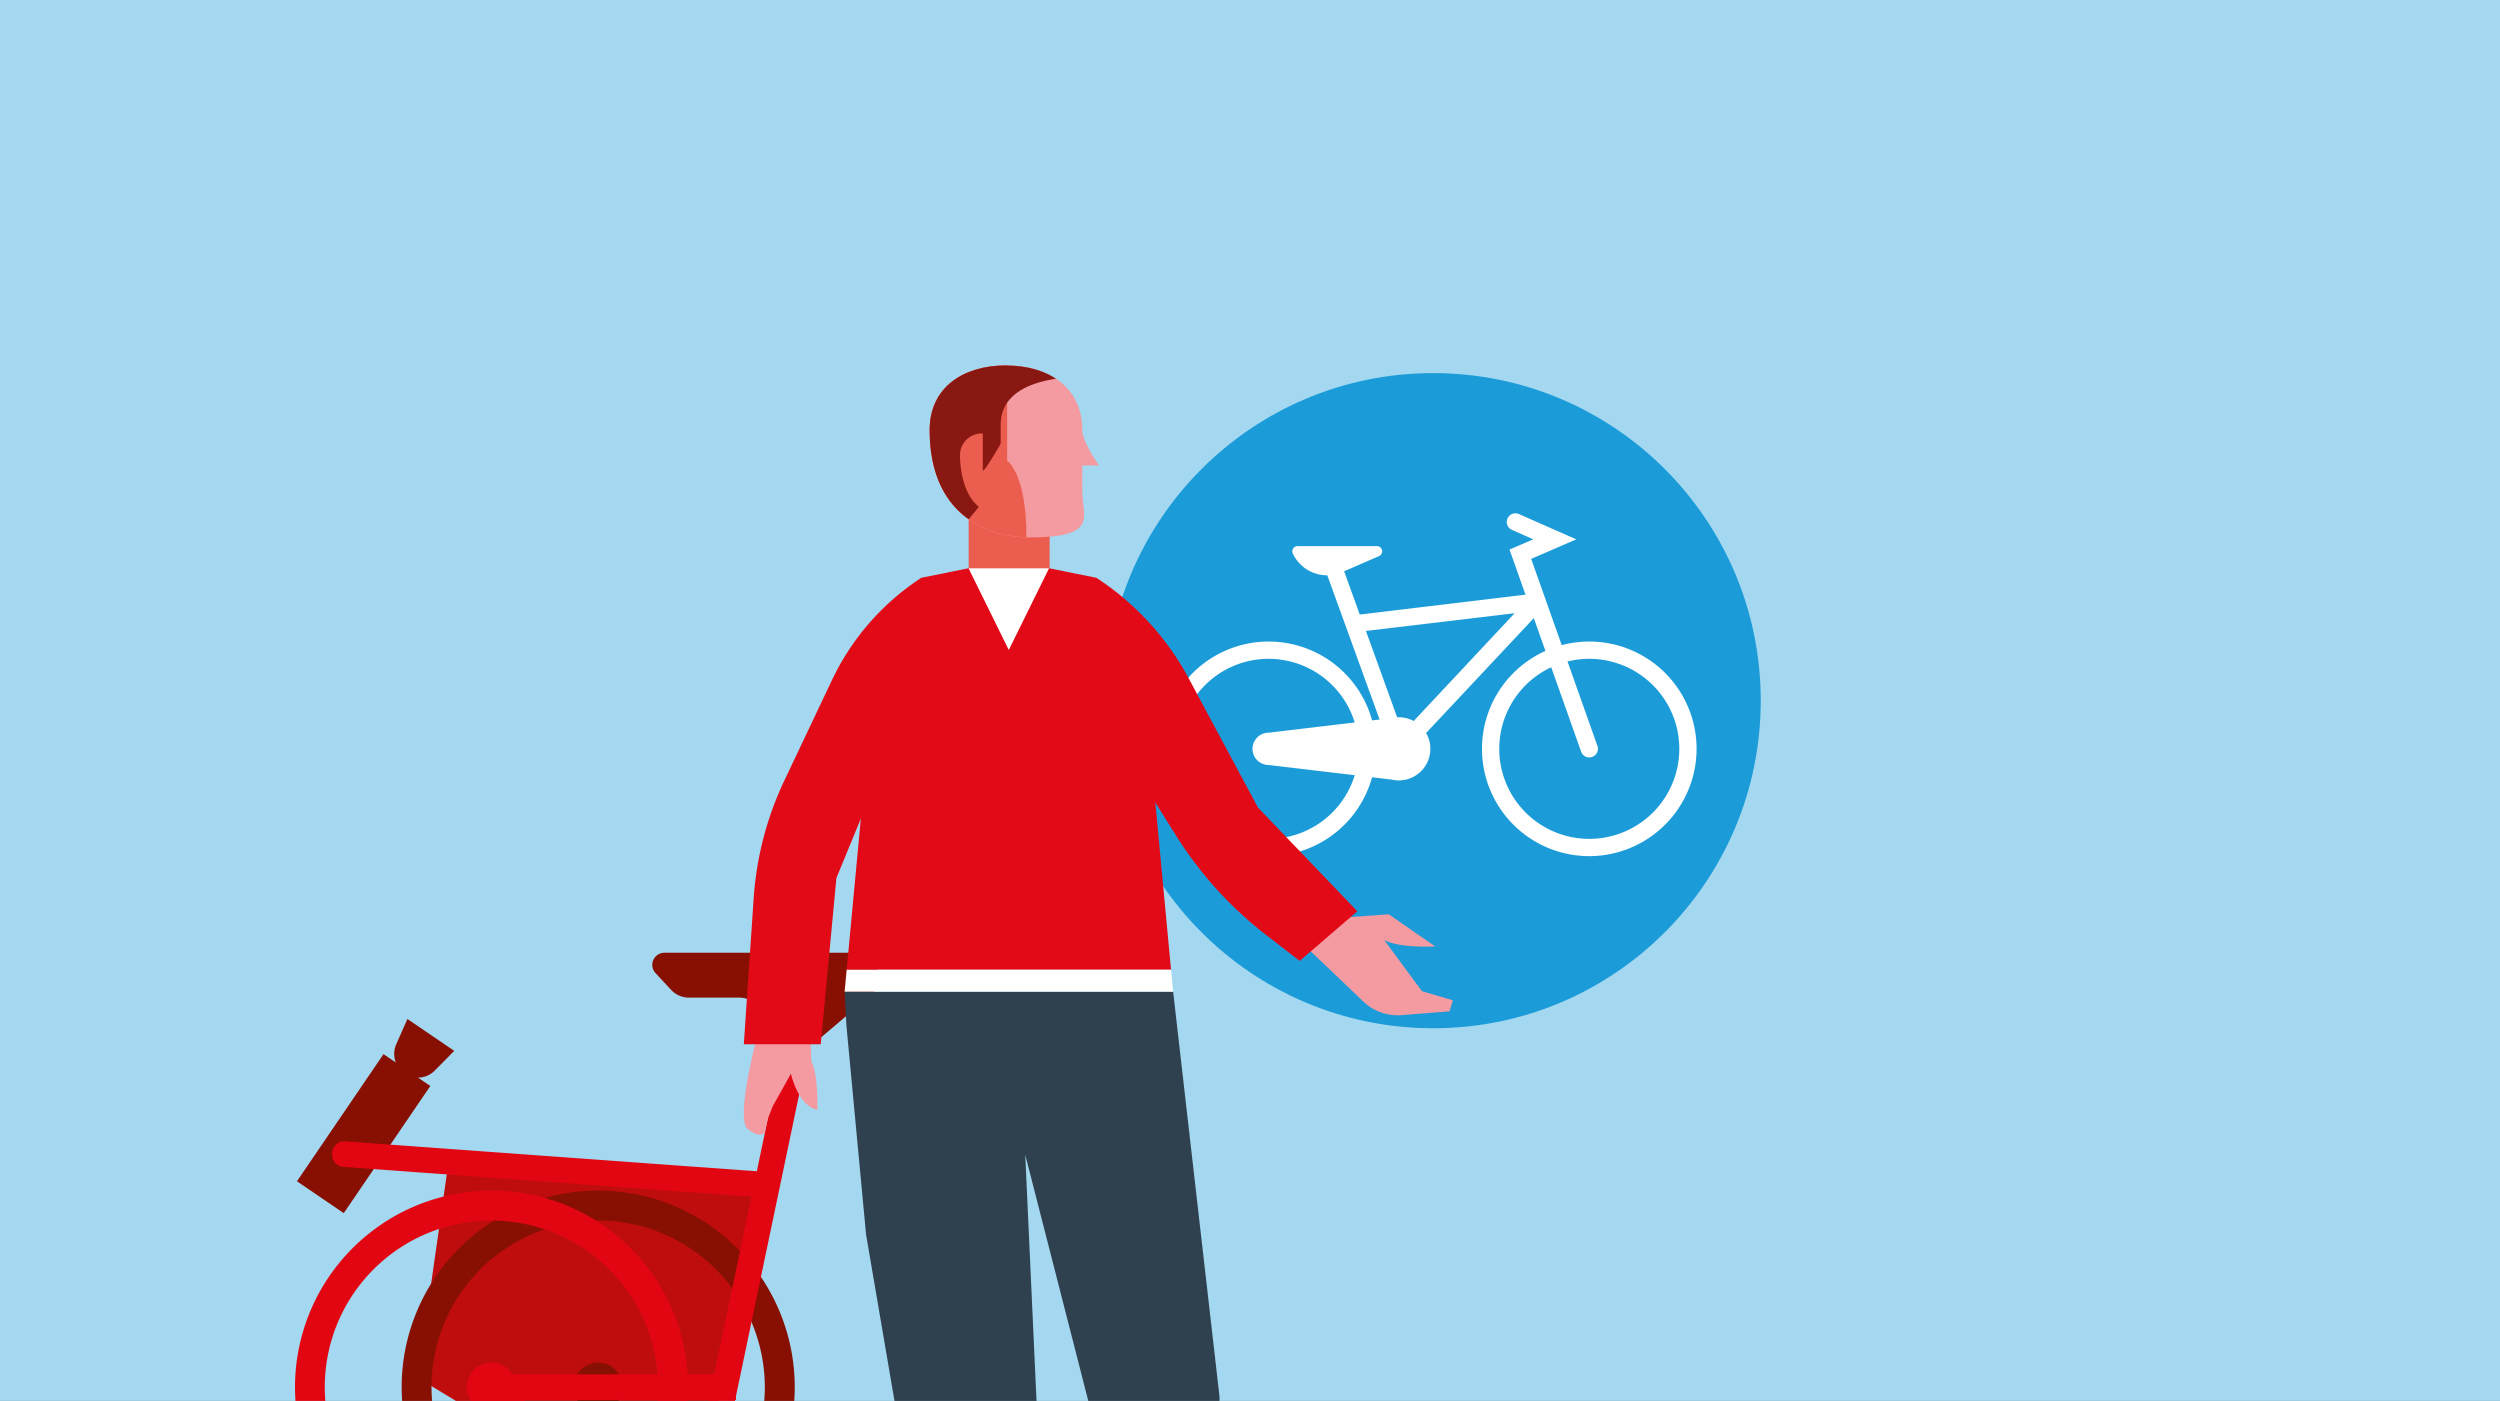 <svg id="Ebene_1" data-name="Ebene 1" xmlns="http://www.w3.org/2000/svg" xmlns:xlink="http://www.w3.org/1999/xlink" viewBox="0 0 737 413"><rect x="0" y="0" width="737" height="413" fill="#333333" stroke="none"/><defs><style>.cls-1{fill:none;}.cls-2{fill:#f49ba1;}.cls-3{fill:#a4d8f0;}.cls-4{fill:#1b9cd9;}.cls-5{fill:#fff;}.cls-6{clip-path:url(#clip-path);}.cls-7{fill:#bf0d0d;}.cls-8{fill:#881002;}.cls-9{fill:#e20613;}.cls-10{fill:#eb5e4f;}.cls-11{clip-path:url(#clip-path-2);}.cls-12{fill:#891812;}.cls-13{fill:#2f404e;}.cls-14{fill:#e30a18;}</style><clipPath id="clip-path"><polygon class="cls-1" points="737.67 -1.17 -1.33 -0.17 -1.33 414.45 737.67 413.45 737.67 -1.17"/></clipPath><clipPath id="clip-path-2"><path class="cls-2" d="M296.56,107.73c12.43,0,22.51,6.33,22.51,19.08,0,3.56,4.94,10.4,4.94,10.4h-4.94v7.73c0,7.38,4.94,13.49-15.41,13.49-13.36,0-29.6-7.25-29.6-31.62C274.06,114.06,284.14,107.73,296.56,107.73Z"/></clipPath></defs><polygon class="cls-3" points="737.67 -1.17 -1.33 -0.17 -1.33 414.45 737.67 413.45 737.67 -1.17"/><circle class="cls-4" cx="422.5" cy="206.56" r="96.57"/><path class="cls-2" d="M394.49,270.61l14.91-1.08L423.08,279s-10.37.59-15-1.86l11.12,15.08,9.09,2.67-.95,3.25-14.17,1.12A14.61,14.61,0,0,1,401.65,295l-16.24-15.49Z"/><path class="cls-5" d="M374,252.39a31.63,31.63,0,1,1,31.63-31.63A31.67,31.67,0,0,1,374,252.39Zm0-58.17a26.54,26.54,0,1,0,26.54,26.54A26.57,26.57,0,0,0,374,194.22Z"/><path class="cls-5" d="M468.52,252.39a31.63,31.63,0,1,1,31.63-31.63A31.67,31.67,0,0,1,468.52,252.39Zm0-58.17a26.54,26.54,0,1,0,26.54,26.54A26.56,26.56,0,0,0,468.52,194.22Z"/><path class="cls-5" d="M414.4,222.5l-4.25-.88L391.07,169l4.78-1.73,5,13.9,52-6.25,2.16,4.27ZM402.67,186l10.85,30,33-35.23Z"/><path class="cls-5" d="M468.52,223.3a2.54,2.54,0,0,1-2.4-1.7L445,162l7-3-6.18-2.75a2.55,2.55,0,1,1,2.08-4.65L464.69,159l-13.3,5.75,19.53,55.15a2.55,2.55,0,0,1-2.4,3.39Z"/><path class="cls-5" d="M412.33,211.45a9.2,9.2,0,0,0-2.05.24L374,216a4.76,4.76,0,0,0,0,9.52l36.31,4.31a9.2,9.2,0,0,0,2.05.24,9.31,9.31,0,1,0,0-18.62Z"/><path class="cls-5" d="M382.51,161h23.4a1.53,1.53,0,0,1,.62,2.94l-10.85,4.73a11.16,11.16,0,0,1-14.56-5.48h0A1.53,1.53,0,0,1,382.51,161Z"/><g class="cls-6"><polygon class="cls-7" points="132.24 342.5 123.13 406.16 186.11 444.31 215.08 408.93 226.41 349.35 132.24 342.5"/><circle class="cls-8" cx="176.34" cy="408.93" r="7.24"/><path class="cls-8" d="M176.34,466.87a57.94,57.94,0,1,1,57.95-57.94A58,58,0,0,1,176.34,466.87Zm0-107.06a49.13,49.13,0,1,0,49.13,49.12A49.18,49.18,0,0,0,176.34,359.81Z"/><circle class="cls-9" cx="144.85" cy="408.93" r="7.24"/><path class="cls-9" d="M144.85,466.87a57.94,57.94,0,1,1,58-57.94A58,58,0,0,1,144.85,466.87Zm0-107.06A49.13,49.13,0,1,0,194,408.93,49.18,49.18,0,0,0,144.85,359.81Z"/><rect class="cls-9" x="144.85" y="405.15" width="72.11" height="7.56"/><path class="cls-9" d="M207.73,438.05l-.41-.08a3.58,3.58,0,0,1-2.77-4.23l27.61-131.6,7.4,1.55L212,435.29A3.56,3.56,0,0,1,207.73,438.05Z"/><path class="cls-9" d="M202.33,467.23l-60-55.52,5.13-5.55,60,55.52a3.56,3.56,0,0,1,.2,5l-.28.31A3.58,3.58,0,0,1,202.33,467.23Z"/><path class="cls-8" d="M195.87,280.87H252a7.14,7.14,0,0,1,4.62,12.59l-14.34,12.17a7.17,7.17,0,0,1-4.62,1.69h-3.08a7.15,7.15,0,0,1-5.88-3.08l-4.87-7.06a7.14,7.14,0,0,0-5.88-3.08H203.08a7.14,7.14,0,0,1-5.24-2.29l-4.59-4.94A3.57,3.57,0,0,1,195.87,280.87Z"/><path class="cls-8" d="M128.15,315.62l5.76-5.83-13.8-9.39-3.32,7.49a7,7,0,0,0-.1,5.34l-3.63-2.47L87.54,348.24l13.8,9.4,25.52-37.49-3.63-2.47A6.89,6.89,0,0,0,128.15,315.62Z"/><path class="cls-9" d="M226.13,353.12,101.22,344a3.56,3.56,0,0,1-3.3-3.82l0-.41a3.56,3.56,0,0,1,3.82-3.3l124.91,9.08Z"/><rect class="cls-10" x="285.56" y="139.62" width="23.88" height="54.25"/><path class="cls-2" d="M296.56,107.73c12.43,0,22.51,6.33,22.51,19.08,0,3.56,4.94,10.4,4.94,10.4h-4.94v7.73c0,7.38,4.94,13.49-15.41,13.49-13.36,0-29.6-7.25-29.6-31.62C274.06,114.06,284.14,107.73,296.56,107.73Z"/><g class="cls-11"><path class="cls-10" d="M296.91,98.2v37.64s4.95,3.09,5.64,19v8.11H264.41V103Z"/><path class="cls-12" d="M326.83,111.34S295.3,107.73,295,125v5.82s-5.28,9.16-5.28,7.77v-10.8h0A6.42,6.42,0,0,0,283,133.9h0c0,4.73,1.15,12,5.58,15.51l-3,3.66L271,152.5l2.56-44.77,20.1-35.45,30.46-1.62-28,17.49Z"/></g><rect class="cls-5" x="285.56" y="167.55" width="23.73" height="27.39" transform="translate(594.85 362.49) rotate(180)"/><path class="cls-2" d="M223.8,303.16s-7.29,26.43-3.39,29.62,5.06,1,5.06,1l.94-4.15,1.4-3.53,5.35-9.56s2.13,9.56,7.8,10.62c0,0,.35-10.43-1.78-14.24l-.18-6Z"/><polygon class="cls-13" points="345.84 292.35 359.53 411.91 356.36 498.69 325.49 498.69 322.56 419.76 302.24 340.41 309.6 500.93 278.71 500.93 255.32 363.96 249.52 302.29 248.99 292.35 263.99 292.35 345.84 292.35"/><path class="cls-14" d="M323.28,170.38h0A81.26,81.26,0,0,1,350.44,200l20.43,38.1,29.28,30.54-17,14.64-9.85-7.61a112.57,112.57,0,0,1-26.48-29.16l-10.43-16.6L320.44,194Z"/><path class="cls-14" d="M271.54,170.38h0a73.62,73.62,0,0,0-26.25,30.06l-14,29.52a96.21,96.21,0,0,0-9.11,34.89l-2.9,43h22.67l4.62-49,11.89-28.89L274.39,194Z"/><path class="cls-14" d="M261,204.35l10.52-34,14-2.83,11.87,24.09,11.88-24.09,14,2.83,10.52,34a176.45,176.45,0,0,1,7.14,35.77l4.29,45.75H249.6l4.29-45.76A176.5,176.5,0,0,1,261,204.35Z"/><polygon class="cls-5" points="297.41 292.35 248.99 292.35 249.6 285.87 345.23 285.87 345.84 292.35 297.41 292.35"/></g></svg>